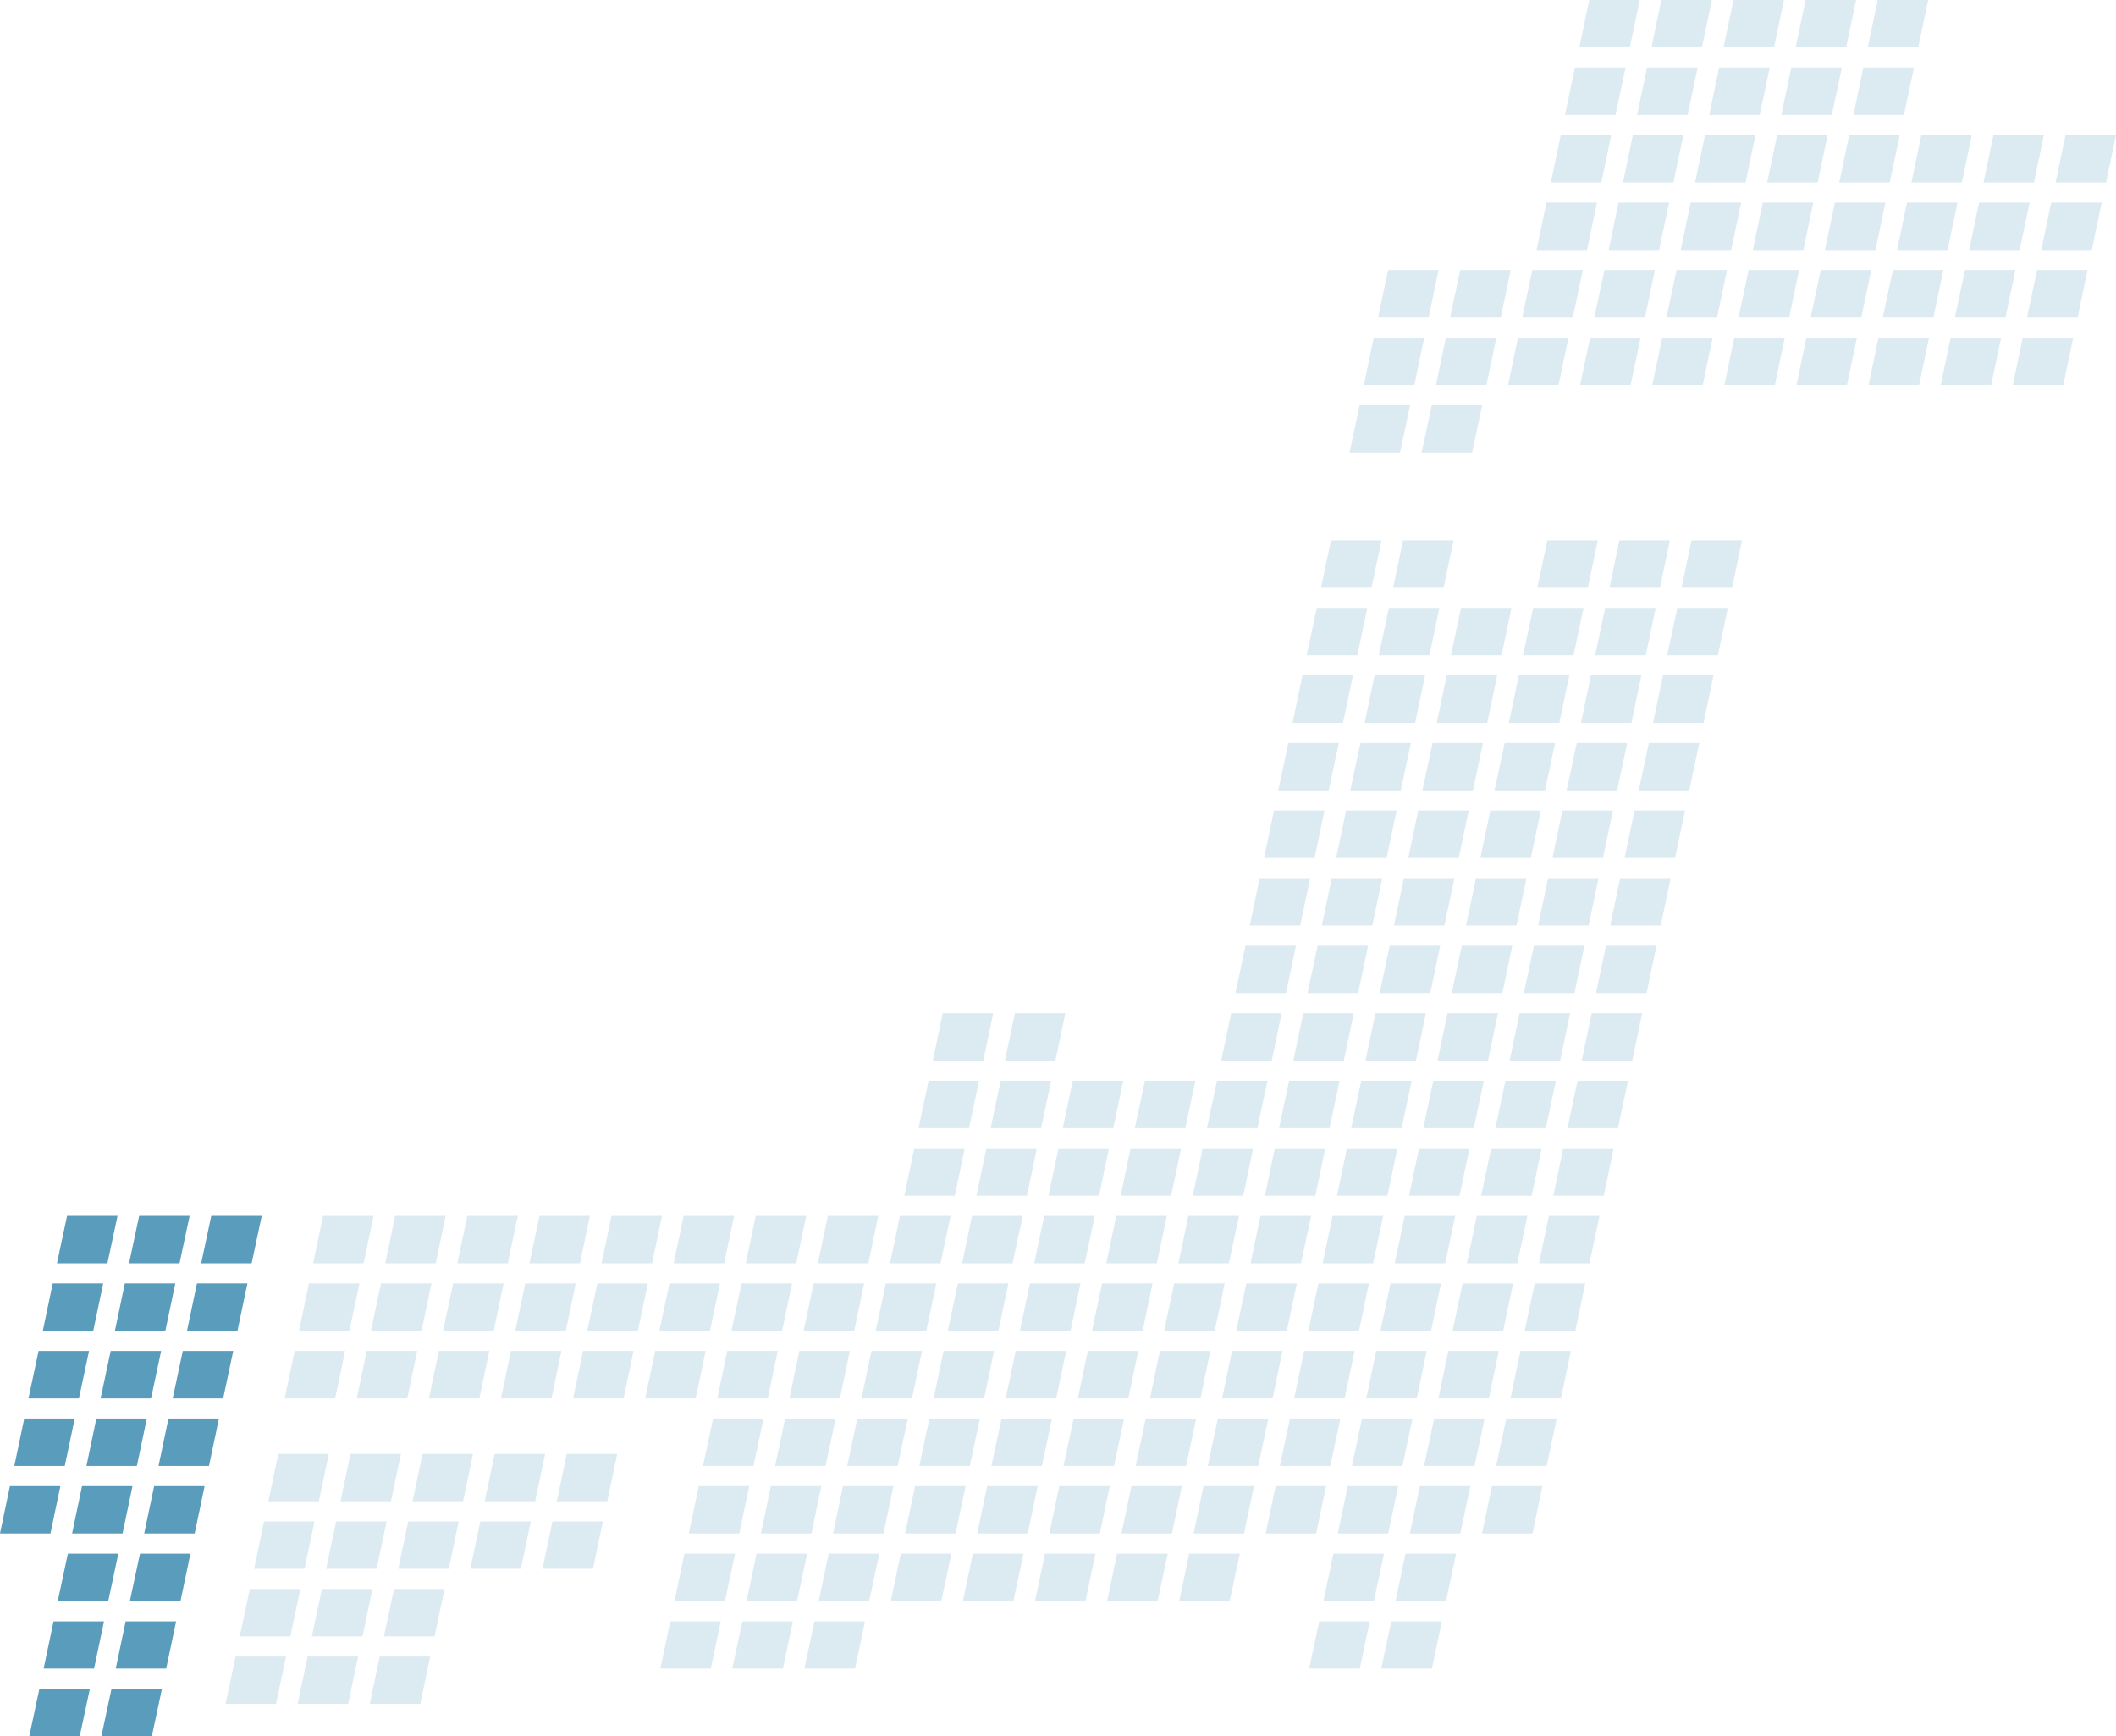 <?xml version="1.0" encoding="UTF-8"?><svg id="_レイヤー_2" xmlns="http://www.w3.org/2000/svg" viewBox="0 0 130 106.66"><defs><style>.cls-1{fill:#dceaf1;}.cls-2{fill:#5a9cbb;}</style></defs><g id="_レイヤー_2-2"><polygon class="cls-1" points="22.72 104.68 25.82 104.68 26.43 101.77 23.33 101.77 22.72 104.68"/><polygon class="cls-1" points="18.29 104.68 21.39 104.68 22 101.77 18.9 101.77 18.29 104.68"/><polygon class="cls-1" points="13.86 104.68 16.96 104.68 17.57 101.77 14.47 101.77 13.86 104.68"/><polygon class="cls-2" points="6.23 106.66 9.33 106.66 9.95 103.76 6.85 103.76 6.23 106.66"/><polygon class="cls-2" points="1.8 106.66 4.9 106.66 5.52 103.76 2.42 103.76 1.8 106.66"/><polygon class="cls-1" points="49.42 102.51 52.53 102.51 53.14 99.61 50.04 99.61 49.42 102.51"/><polygon class="cls-1" points="44.99 102.51 48.1 102.51 48.71 99.61 45.61 99.61 44.99 102.51"/><polygon class="cls-1" points="40.57 102.51 43.67 102.51 44.28 99.61 41.18 99.61 40.57 102.51"/><polygon class="cls-1" points="23.59 100.53 26.7 100.53 27.31 97.62 24.21 97.62 23.59 100.53"/><polygon class="cls-1" points="19.16 100.53 22.27 100.53 22.88 97.62 19.78 97.62 19.16 100.53"/><polygon class="cls-1" points="14.73 100.53 17.84 100.53 18.45 97.62 15.35 97.62 14.73 100.53"/><polygon class="cls-2" points="7.11 102.51 10.21 102.51 10.82 99.61 7.72 99.61 7.11 102.51"/><polygon class="cls-2" points="2.68 102.51 5.78 102.51 6.39 99.61 3.29 99.61 2.68 102.51"/><polygon class="cls-1" points="72.45 98.36 75.55 98.36 76.17 95.45 73.06 95.45 72.45 98.36"/><polygon class="cls-1" points="68.02 98.36 71.12 98.36 71.74 95.45 68.63 95.45 68.02 98.36"/><polygon class="cls-1" points="63.59 98.36 66.69 98.36 67.3 95.45 64.2 95.45 63.59 98.36"/><polygon class="cls-1" points="59.16 98.36 62.26 98.36 62.88 95.45 59.77 95.45 59.16 98.36"/><polygon class="cls-1" points="54.73 98.36 57.83 98.36 58.45 95.45 55.34 95.45 54.73 98.36"/><polygon class="cls-1" points="50.3 98.36 53.4 98.36 54.02 95.45 50.91 95.45 50.3 98.36"/><polygon class="cls-1" points="45.87 98.36 48.97 98.36 49.59 95.45 46.48 95.45 45.87 98.36"/><polygon class="cls-1" points="41.44 98.36 44.54 98.36 45.16 95.45 42.05 95.45 41.44 98.36"/><polygon class="cls-1" points="33.33 96.38 36.43 96.38 37.04 93.47 33.94 93.47 33.33 96.38"/><polygon class="cls-1" points="28.9 96.38 32 96.38 32.61 93.47 29.51 93.47 28.9 96.38"/><polygon class="cls-1" points="24.47 96.38 27.57 96.38 28.18 93.47 25.08 93.47 24.47 96.38"/><polygon class="cls-1" points="20.04 96.38 23.14 96.38 23.75 93.47 20.65 93.47 20.04 96.38"/><polygon class="cls-1" points="15.61 96.38 18.71 96.38 19.32 93.47 16.22 93.47 15.61 96.38"/><polygon class="cls-2" points="7.98 98.36 11.09 98.36 11.7 95.45 8.6 95.45 7.98 98.36"/><polygon class="cls-2" points="3.55 98.36 6.65 98.36 7.27 95.45 4.17 95.45 3.55 98.36"/><polygon class="cls-1" points="73.33 94.21 76.43 94.21 77.04 91.3 73.94 91.3 73.33 94.21"/><polygon class="cls-1" points="68.9 94.21 72 94.21 72.61 91.3 69.51 91.3 68.9 94.21"/><polygon class="cls-1" points="64.47 94.21 67.57 94.21 68.18 91.3 65.08 91.3 64.47 94.21"/><polygon class="cls-1" points="60.04 94.21 63.14 94.21 63.75 91.3 60.65 91.3 60.04 94.21"/><polygon class="cls-1" points="55.61 94.21 58.71 94.21 59.32 91.3 56.22 91.3 55.61 94.21"/><polygon class="cls-1" points="51.18 94.21 54.28 94.21 54.89 91.3 51.79 91.3 51.18 94.21"/><polygon class="cls-1" points="46.75 94.21 49.85 94.21 50.46 91.3 47.36 91.3 46.75 94.21"/><polygon class="cls-1" points="42.32 94.21 45.42 94.21 46.03 91.3 42.93 91.3 42.32 94.21"/><polygon class="cls-1" points="34.21 92.23 37.31 92.23 37.92 89.32 34.82 89.32 34.21 92.23"/><polygon class="cls-1" points="29.78 92.23 32.88 92.23 33.49 89.32 30.39 89.32 29.78 92.23"/><polygon class="cls-1" points="25.35 92.23 28.45 92.23 29.06 89.32 25.96 89.32 25.35 92.23"/><polygon class="cls-1" points="20.92 92.23 24.02 92.23 24.63 89.32 21.53 89.32 20.92 92.23"/><polygon class="cls-1" points="16.49 92.23 19.59 92.23 20.2 89.32 17.1 89.32 16.49 92.23"/><polygon class="cls-2" points="8.86 94.21 11.96 94.21 12.57 91.3 9.47 91.3 8.86 94.21"/><polygon class="cls-2" points="4.43 94.21 7.53 94.21 8.14 91.3 5.04 91.3 4.43 94.21"/><polygon class="cls-2" points="0 94.21 3.1 94.21 3.71 91.3 .61 91.3 0 94.21"/><polygon class="cls-1" points="74.2 90.06 77.3 90.06 77.92 87.15 74.82 87.15 74.2 90.06"/><polygon class="cls-1" points="69.77 90.06 72.87 90.06 73.49 87.15 70.39 87.15 69.77 90.06"/><polygon class="cls-1" points="65.34 90.06 68.44 90.06 69.06 87.15 65.96 87.15 65.34 90.06"/><polygon class="cls-1" points="60.91 90.06 64.01 90.06 64.63 87.15 61.53 87.15 60.91 90.06"/><polygon class="cls-1" points="56.48 90.06 59.58 90.06 60.2 87.15 57.1 87.15 56.48 90.06"/><polygon class="cls-1" points="52.05 90.06 55.15 90.06 55.77 87.15 52.67 87.15 52.05 90.06"/><polygon class="cls-1" points="47.62 90.06 50.72 90.06 51.34 87.15 48.24 87.15 47.62 90.06"/><polygon class="cls-1" points="43.19 90.06 46.29 90.06 46.91 87.15 43.81 87.15 43.19 90.06"/><polygon class="cls-2" points="9.74 90.06 12.84 90.06 13.45 87.15 10.35 87.15 9.74 90.06"/><polygon class="cls-2" points="5.31 90.06 8.41 90.06 9.02 87.15 5.92 87.15 5.31 90.06"/><polygon class="cls-2" points=".88 90.06 3.98 90.06 4.59 87.15 1.49 87.15 .88 90.06"/><polygon class="cls-1" points="70.65 85.91 73.75 85.91 74.36 83 71.26 83 70.65 85.91"/><polygon class="cls-1" points="66.22 85.91 69.32 85.91 69.93 83 66.83 83 66.22 85.91"/><polygon class="cls-1" points="61.79 85.91 64.89 85.91 65.5 83 62.4 83 61.79 85.91"/><polygon class="cls-1" points="57.36 85.91 60.46 85.91 61.07 83 57.97 83 57.36 85.91"/><polygon class="cls-1" points="52.93 85.91 56.03 85.91 56.64 83 53.54 83 52.93 85.91"/><polygon class="cls-1" points="48.5 85.91 51.6 85.91 52.21 83 49.11 83 48.5 85.91"/><polygon class="cls-1" points="44.07 85.91 47.17 85.91 47.78 83 44.68 83 44.07 85.91"/><polygon class="cls-1" points="39.64 85.91 42.74 85.91 43.35 83 40.25 83 39.64 85.91"/><polygon class="cls-1" points="35.21 85.91 38.31 85.91 38.92 83 35.82 83 35.21 85.91"/><polygon class="cls-1" points="30.78 85.91 33.88 85.91 34.49 83 31.39 83 30.78 85.91"/><polygon class="cls-1" points="26.35 85.91 29.45 85.91 30.06 83 26.96 83 26.35 85.91"/><polygon class="cls-1" points="21.92 85.91 25.02 85.91 25.63 83 22.53 83 21.92 85.91"/><polygon class="cls-1" points="17.49 85.91 20.59 85.91 21.2 83 18.1 83 17.49 85.91"/><polygon class="cls-2" points="10.61 85.91 13.71 85.91 14.33 83 11.23 83 10.61 85.91"/><polygon class="cls-2" points="6.18 85.91 9.28 85.91 9.9 83 6.8 83 6.18 85.91"/><polygon class="cls-2" points="1.75 85.91 4.85 85.91 5.47 83 2.37 83 1.75 85.91"/><polygon class="cls-1" points="71.52 81.76 74.63 81.76 75.24 78.85 72.14 78.85 71.52 81.76"/><polygon class="cls-1" points="67.09 81.76 70.2 81.76 70.81 78.85 67.71 78.85 67.09 81.76"/><polygon class="cls-1" points="62.66 81.76 65.77 81.76 66.38 78.85 63.28 78.85 62.66 81.76"/><polygon class="cls-1" points="58.23 81.76 61.34 81.76 61.95 78.85 58.85 78.85 58.23 81.76"/><polygon class="cls-1" points="53.8 81.76 56.91 81.76 57.52 78.85 54.42 78.85 53.8 81.76"/><polygon class="cls-1" points="49.37 81.76 52.48 81.76 53.09 78.85 49.99 78.85 49.37 81.76"/><polygon class="cls-1" points="44.94 81.76 48.05 81.76 48.66 78.85 45.56 78.85 44.94 81.76"/><polygon class="cls-1" points="40.51 81.76 43.62 81.76 44.23 78.85 41.13 78.85 40.51 81.76"/><polygon class="cls-1" points="36.08 81.76 39.19 81.76 39.8 78.85 36.7 78.85 36.08 81.76"/><polygon class="cls-1" points="31.66 81.76 34.76 81.76 35.37 78.85 32.27 78.85 31.66 81.76"/><polygon class="cls-1" points="27.22 81.76 30.33 81.76 30.94 78.85 27.84 78.85 27.22 81.76"/><polygon class="cls-1" points="22.79 81.76 25.9 81.76 26.51 78.85 23.41 78.85 22.79 81.76"/><polygon class="cls-1" points="18.37 81.76 21.47 81.76 22.08 78.85 18.98 78.85 18.37 81.76"/><polygon class="cls-2" points="11.49 81.76 14.59 81.76 15.2 78.85 12.1 78.85 11.49 81.76"/><polygon class="cls-2" points="7.06 81.76 10.16 81.76 10.77 78.85 7.67 78.85 7.06 81.76"/><polygon class="cls-2" points="2.63 81.76 5.73 81.76 6.34 78.85 3.24 78.85 2.63 81.76"/><polygon class="cls-1" points="76.83 77.61 79.93 77.61 80.55 74.7 77.44 74.7 76.83 77.61"/><polygon class="cls-1" points="72.4 77.61 75.5 77.61 76.12 74.7 73.01 74.7 72.4 77.61"/><polygon class="cls-1" points="67.97 77.61 71.07 77.61 71.69 74.7 68.58 74.7 67.97 77.61"/><polygon class="cls-1" points="63.54 77.61 66.64 77.61 67.26 74.7 64.15 74.7 63.54 77.61"/><polygon class="cls-1" points="59.11 77.61 62.21 77.61 62.83 74.7 59.72 74.7 59.11 77.61"/><polygon class="cls-1" points="54.68 77.61 57.78 77.61 58.4 74.7 55.29 74.7 54.68 77.61"/><polygon class="cls-1" points="50.25 77.61 53.35 77.61 53.96 74.7 50.86 74.7 50.25 77.61"/><polygon class="cls-1" points="45.82 77.61 48.92 77.61 49.53 74.7 46.43 74.7 45.82 77.61"/><polygon class="cls-1" points="41.39 77.61 44.49 77.61 45.1 74.7 42 74.7 41.39 77.61"/><polygon class="cls-1" points="36.96 77.61 40.06 77.61 40.67 74.7 37.57 74.7 36.96 77.61"/><polygon class="cls-1" points="32.53 77.61 35.63 77.61 36.24 74.7 33.14 74.7 32.53 77.61"/><polygon class="cls-1" points="28.1 77.61 31.2 77.61 31.81 74.7 28.71 74.7 28.1 77.61"/><polygon class="cls-1" points="23.67 77.61 26.77 77.61 27.38 74.7 24.28 74.7 23.67 77.61"/><polygon class="cls-1" points="19.24 77.61 22.34 77.61 22.95 74.7 19.85 74.7 19.24 77.61"/><polygon class="cls-2" points="12.36 77.61 15.46 77.61 16.08 74.7 12.98 74.7 12.36 77.61"/><polygon class="cls-2" points="7.93 77.61 11.03 77.61 11.65 74.7 8.55 74.7 7.93 77.61"/><polygon class="cls-2" points="3.5 77.61 6.6 77.61 7.22 74.7 4.12 74.7 3.5 77.61"/><polygon class="cls-1" points="95.43 73.46 98.53 73.46 99.14 70.55 96.04 70.55 95.43 73.46"/><polygon class="cls-1" points="91 73.46 94.1 73.46 94.71 70.55 91.61 70.55 91 73.46"/><polygon class="cls-1" points="84.86 102.51 87.97 102.51 88.58 99.61 85.48 99.61 84.86 102.51"/><polygon class="cls-1" points="80.43 102.51 83.54 102.51 84.15 99.61 81.05 99.61 80.43 102.51"/><polygon class="cls-1" points="85.74 98.36 88.84 98.36 89.46 95.45 86.35 95.45 85.74 98.36"/><polygon class="cls-1" points="81.31 98.36 84.41 98.36 85.03 95.45 81.92 95.45 81.31 98.36"/><polygon class="cls-1" points="91.05 94.21 94.15 94.21 94.76 91.3 91.66 91.3 91.05 94.21"/><polygon class="cls-1" points="86.62 94.21 89.72 94.21 90.33 91.3 87.23 91.3 86.62 94.21"/><polygon class="cls-1" points="82.19 94.21 85.29 94.21 85.9 91.3 82.8 91.3 82.19 94.21"/><polygon class="cls-1" points="77.76 94.21 80.86 94.21 81.47 91.3 78.37 91.3 77.76 94.21"/><polygon class="cls-1" points="91.92 90.06 95.02 90.06 95.64 87.15 92.54 87.15 91.92 90.06"/><polygon class="cls-1" points="87.49 90.06 90.59 90.06 91.21 87.15 88.11 87.15 87.49 90.06"/><polygon class="cls-1" points="83.06 90.06 86.16 90.06 86.78 87.15 83.68 87.15 83.06 90.06"/><polygon class="cls-1" points="78.63 90.06 81.73 90.06 82.35 87.15 79.25 87.15 78.63 90.06"/><polygon class="cls-1" points="92.8 85.91 95.9 85.91 96.51 83 93.41 83 92.8 85.91"/><polygon class="cls-1" points="88.37 85.91 91.47 85.91 92.08 83 88.98 83 88.37 85.91"/><polygon class="cls-1" points="83.94 85.91 87.04 85.91 87.65 83 84.55 83 83.94 85.91"/><polygon class="cls-1" points="79.51 85.91 82.61 85.91 83.22 83 80.12 83 79.51 85.91"/><polygon class="cls-1" points="75.08 85.91 78.18 85.91 78.79 83 75.69 83 75.08 85.91"/><polygon class="cls-1" points="93.67 81.76 96.78 81.76 97.39 78.85 94.29 78.85 93.67 81.76"/><polygon class="cls-1" points="89.24 81.76 92.35 81.76 92.96 78.85 89.86 78.85 89.24 81.76"/><polygon class="cls-1" points="84.81 81.76 87.92 81.76 88.53 78.85 85.43 78.85 84.81 81.76"/><polygon class="cls-1" points="80.38 81.76 83.49 81.76 84.1 78.85 81 78.85 80.38 81.76"/><polygon class="cls-1" points="75.95 81.76 79.06 81.76 79.67 78.85 76.57 78.85 75.95 81.76"/><polygon class="cls-1" points="94.55 77.61 97.65 77.61 98.27 74.7 95.16 74.7 94.55 77.61"/><polygon class="cls-1" points="90.12 77.61 93.22 77.61 93.84 74.7 90.73 74.7 90.12 77.61"/><polygon class="cls-1" points="85.69 77.61 88.79 77.61 89.4 74.7 86.3 74.7 85.69 77.61"/><polygon class="cls-1" points="81.26 77.61 84.36 77.61 84.98 74.7 81.87 74.7 81.26 77.61"/><polygon class="cls-1" points="86.57 73.46 89.67 73.46 90.28 70.55 87.18 70.55 86.57 73.46"/><polygon class="cls-1" points="82.14 73.46 85.24 73.46 85.85 70.55 82.75 70.55 82.14 73.46"/><polygon class="cls-1" points="77.71 73.46 80.81 73.46 81.42 70.55 78.32 70.55 77.71 73.46"/><polygon class="cls-1" points="73.28 73.46 76.38 73.46 76.99 70.55 73.89 70.55 73.28 73.46"/><polygon class="cls-1" points="68.85 73.46 71.95 73.46 72.56 70.55 69.46 70.55 68.85 73.46"/><polygon class="cls-1" points="64.42 73.46 67.52 73.46 68.13 70.55 65.03 70.55 64.42 73.46"/><polygon class="cls-1" points="59.99 73.46 63.09 73.46 63.7 70.55 60.6 70.55 59.99 73.46"/><polygon class="cls-1" points="55.56 73.46 58.66 73.46 59.27 70.55 56.17 70.55 55.56 73.46"/><polygon class="cls-1" points="96.3 69.31 99.4 69.31 100.02 66.4 96.92 66.4 96.3 69.31"/><polygon class="cls-1" points="91.87 69.31 94.97 69.31 95.59 66.4 92.49 66.4 91.87 69.31"/><polygon class="cls-1" points="87.44 69.31 90.54 69.31 91.16 66.4 88.06 66.4 87.44 69.31"/><polygon class="cls-1" points="83.01 69.31 86.11 69.31 86.73 66.4 83.63 66.4 83.01 69.31"/><polygon class="cls-1" points="78.58 69.31 81.68 69.31 82.3 66.4 79.2 66.4 78.58 69.31"/><polygon class="cls-1" points="74.15 69.31 77.25 69.31 77.87 66.4 74.77 66.4 74.15 69.31"/><polygon class="cls-1" points="69.72 69.31 72.82 69.31 73.44 66.4 70.34 66.4 69.72 69.31"/><polygon class="cls-1" points="65.29 69.31 68.39 69.31 69.01 66.4 65.91 66.4 65.29 69.31"/><polygon class="cls-1" points="60.86 69.31 63.96 69.31 64.58 66.4 61.48 66.4 60.86 69.31"/><polygon class="cls-1" points="56.43 69.31 59.53 69.31 60.15 66.4 57.05 66.4 56.43 69.31"/><polygon class="cls-1" points="97.18 65.16 100.28 65.16 100.89 62.25 97.79 62.25 97.18 65.16"/><polygon class="cls-1" points="92.75 65.16 95.85 65.16 96.46 62.25 93.36 62.25 92.75 65.16"/><polygon class="cls-1" points="88.32 65.16 91.42 65.16 92.03 62.25 88.93 62.25 88.32 65.16"/><polygon class="cls-1" points="83.89 65.16 86.99 65.16 87.6 62.25 84.5 62.25 83.89 65.16"/><polygon class="cls-1" points="79.46 65.16 82.56 65.16 83.17 62.25 80.07 62.25 79.46 65.16"/><polygon class="cls-1" points="75.03 65.16 78.13 65.16 78.74 62.25 75.64 62.25 75.03 65.16"/><polygon class="cls-1" points="61.74 65.16 64.84 65.16 65.45 62.25 62.35 62.25 61.74 65.16"/><polygon class="cls-1" points="57.31 65.16 60.41 65.16 61.02 62.25 57.92 62.25 57.31 65.16"/><polygon class="cls-1" points="98.05 61.01 101.16 61.01 101.77 58.1 98.67 58.1 98.05 61.01"/><polygon class="cls-1" points="93.62 61.01 96.73 61.01 97.34 58.1 94.24 58.1 93.62 61.01"/><polygon class="cls-1" points="89.19 61.01 92.3 61.01 92.91 58.1 89.81 58.1 89.19 61.01"/><polygon class="cls-1" points="84.76 61.01 87.87 61.01 88.48 58.1 85.38 58.1 84.76 61.01"/><polygon class="cls-1" points="80.33 61.01 83.44 61.01 84.05 58.1 80.95 58.1 80.33 61.01"/><polygon class="cls-1" points="75.9 61.01 79.01 61.01 79.62 58.1 76.52 58.1 75.9 61.01"/><polygon class="cls-1" points="98.93 56.86 102.03 56.86 102.64 53.95 99.54 53.95 98.93 56.86"/><polygon class="cls-1" points="94.5 56.86 97.6 56.86 98.21 53.95 95.11 53.95 94.5 56.86"/><polygon class="cls-1" points="90.07 56.86 93.17 56.86 93.78 53.95 90.68 53.95 90.07 56.86"/><polygon class="cls-1" points="85.64 56.86 88.74 56.86 89.35 53.95 86.25 53.95 85.64 56.86"/><polygon class="cls-1" points="81.21 56.86 84.31 56.86 84.92 53.95 81.82 53.95 81.21 56.86"/><polygon class="cls-1" points="76.78 56.86 79.88 56.86 80.49 53.95 77.39 53.95 76.78 56.86"/><polygon class="cls-1" points="99.81 52.71 102.91 52.71 103.52 49.8 100.42 49.8 99.81 52.71"/><polygon class="cls-1" points="95.38 52.71 98.48 52.71 99.09 49.8 95.99 49.8 95.38 52.71"/><polygon class="cls-1" points="90.95 52.71 94.05 52.71 94.66 49.8 91.56 49.8 90.95 52.71"/><polygon class="cls-1" points="86.52 52.71 89.62 52.71 90.23 49.8 87.13 49.8 86.52 52.71"/><polygon class="cls-1" points="82.09 52.71 85.19 52.71 85.8 49.8 82.7 49.8 82.09 52.71"/><polygon class="cls-1" points="77.66 52.71 80.76 52.71 81.37 49.8 78.27 49.8 77.66 52.71"/><polygon class="cls-1" points="100.68 48.56 103.78 48.56 104.4 45.65 101.3 45.65 100.68 48.56"/><polygon class="cls-1" points="96.25 48.56 99.35 48.56 99.97 45.65 96.87 45.65 96.25 48.56"/><polygon class="cls-1" points="91.82 48.56 94.92 48.56 95.54 45.65 92.44 45.65 91.82 48.56"/><polygon class="cls-1" points="87.39 48.56 90.49 48.56 91.11 45.65 88.01 45.65 87.39 48.56"/><polygon class="cls-1" points="82.96 48.56 86.06 48.56 86.68 45.65 83.58 45.65 82.96 48.56"/><polygon class="cls-1" points="78.53 48.56 81.63 48.56 82.25 45.65 79.15 45.65 78.53 48.56"/><polygon class="cls-1" points="101.56 44.41 104.66 44.41 105.27 41.5 102.17 41.5 101.56 44.41"/><polygon class="cls-1" points="97.13 44.41 100.23 44.41 100.84 41.5 97.74 41.5 97.13 44.41"/><polygon class="cls-1" points="92.7 44.41 95.8 44.41 96.41 41.5 93.31 41.5 92.7 44.41"/><polygon class="cls-1" points="88.27 44.41 91.37 44.41 91.98 41.5 88.88 41.5 88.27 44.41"/><polygon class="cls-1" points="83.84 44.41 86.94 44.41 87.55 41.5 84.45 41.5 83.84 44.41"/><polygon class="cls-1" points="79.41 44.41 82.51 44.41 83.12 41.5 80.02 41.5 79.41 44.41"/><polygon class="cls-1" points="102.43 40.26 105.54 40.26 106.15 37.35 103.05 37.35 102.43 40.26"/><polygon class="cls-1" points="98 40.26 101.11 40.26 101.72 37.35 98.62 37.35 98 40.26"/><polygon class="cls-1" points="93.57 40.26 96.67 40.26 97.29 37.35 94.19 37.35 93.57 40.26"/><polygon class="cls-1" points="89.14 40.26 92.25 40.26 92.86 37.35 89.76 37.35 89.14 40.26"/><polygon class="cls-1" points="84.71 40.26 87.82 40.26 88.43 37.35 85.33 37.35 84.71 40.26"/><polygon class="cls-1" points="80.28 40.26 83.39 40.26 84 37.35 80.9 37.35 80.28 40.26"/><polygon class="cls-1" points="103.31 36.11 106.41 36.11 107.02 33.2 103.92 33.2 103.31 36.11"/><polygon class="cls-1" points="98.88 36.11 101.98 36.11 102.59 33.2 99.49 33.2 98.88 36.11"/><polygon class="cls-1" points="94.45 36.11 97.55 36.11 98.16 33.2 95.06 33.2 94.45 36.11"/><polygon class="cls-1" points="85.59 36.11 88.69 36.11 89.3 33.2 86.2 33.2 85.59 36.11"/><polygon class="cls-1" points="81.16 36.11 84.26 36.11 84.87 33.2 81.77 33.2 81.16 36.11"/><polygon class="cls-1" points="87.34 27.81 90.44 27.81 91.06 24.9 87.96 24.9 87.34 27.81"/><polygon class="cls-1" points="82.91 27.81 86.01 27.81 86.63 24.9 83.53 24.9 82.91 27.81"/><polygon class="cls-1" points="123.66 23.66 126.76 23.66 127.37 20.75 124.27 20.75 123.66 23.66"/><polygon class="cls-1" points="119.23 23.66 122.33 23.66 122.94 20.75 119.84 20.75 119.23 23.66"/><polygon class="cls-1" points="114.8 23.66 117.9 23.66 118.51 20.75 115.41 20.75 114.8 23.66"/><polygon class="cls-1" points="110.37 23.66 113.47 23.66 114.08 20.75 110.98 20.75 110.37 23.66"/><polygon class="cls-1" points="105.94 23.66 109.04 23.66 109.65 20.75 106.55 20.75 105.94 23.66"/><polygon class="cls-1" points="101.51 23.66 104.61 23.66 105.22 20.75 102.12 20.75 101.51 23.66"/><polygon class="cls-1" points="97.08 23.66 100.18 23.66 100.79 20.75 97.69 20.75 97.08 23.66"/><polygon class="cls-1" points="92.65 23.66 95.75 23.66 96.36 20.75 93.26 20.75 92.65 23.66"/><polygon class="cls-1" points="88.22 23.66 91.32 23.66 91.93 20.75 88.83 20.75 88.22 23.66"/><polygon class="cls-1" points="83.79 23.66 86.89 23.66 87.5 20.75 84.4 20.75 83.79 23.66"/><polygon class="cls-1" points="124.53 19.51 127.64 19.51 128.25 16.6 125.15 16.6 124.53 19.51"/><polygon class="cls-1" points="120.1 19.51 123.21 19.51 123.82 16.6 120.72 16.6 120.1 19.51"/><polygon class="cls-1" points="115.67 19.51 118.78 19.51 119.39 16.6 116.29 16.6 115.67 19.51"/><polygon class="cls-1" points="111.24 19.51 114.35 19.51 114.96 16.6 111.86 16.6 111.24 19.51"/><polygon class="cls-1" points="106.81 19.51 109.92 19.51 110.53 16.6 107.43 16.6 106.81 19.51"/><polygon class="cls-1" points="102.38 19.51 105.49 19.51 106.1 16.6 103 16.6 102.38 19.51"/><polygon class="cls-1" points="97.95 19.51 101.06 19.51 101.67 16.6 98.57 16.6 97.95 19.51"/><polygon class="cls-1" points="93.52 19.51 96.63 19.51 97.24 16.6 94.14 16.6 93.52 19.51"/><polygon class="cls-1" points="89.09 19.51 92.2 19.51 92.81 16.6 89.71 16.6 89.09 19.51"/><polygon class="cls-1" points="84.66 19.51 87.77 19.51 88.38 16.6 85.28 16.6 84.66 19.51"/><polygon class="cls-1" points="125.41 15.36 128.51 15.36 129.12 12.45 126.02 12.45 125.41 15.36"/><polygon class="cls-1" points="120.98 15.36 124.08 15.36 124.69 12.45 121.59 12.45 120.98 15.36"/><polygon class="cls-1" points="116.55 15.36 119.65 15.36 120.26 12.45 117.16 12.45 116.55 15.36"/><polygon class="cls-1" points="112.12 15.36 115.22 15.36 115.83 12.45 112.73 12.45 112.12 15.36"/><polygon class="cls-1" points="107.69 15.36 110.79 15.36 111.4 12.45 108.3 12.45 107.69 15.36"/><polygon class="cls-1" points="103.26 15.36 106.36 15.36 106.97 12.45 103.87 12.45 103.26 15.36"/><polygon class="cls-1" points="98.83 15.36 101.93 15.36 102.54 12.45 99.44 12.45 98.83 15.36"/><polygon class="cls-1" points="94.4 15.36 97.5 15.36 98.11 12.45 95.01 12.45 94.4 15.36"/><polygon class="cls-1" points="126.29 11.21 129.39 11.21 130 8.3 126.9 8.3 126.29 11.21"/><polygon class="cls-1" points="121.86 11.21 124.96 11.21 125.57 8.3 122.47 8.3 121.86 11.21"/><polygon class="cls-1" points="117.43 11.21 120.53 11.21 121.14 8.3 118.04 8.3 117.43 11.21"/><polygon class="cls-1" points="113 11.21 116.1 11.21 116.71 8.3 113.61 8.3 113 11.21"/><polygon class="cls-1" points="108.57 11.21 111.67 11.21 112.28 8.3 109.18 8.3 108.57 11.21"/><polygon class="cls-1" points="104.14 11.21 107.24 11.21 107.85 8.3 104.75 8.3 104.14 11.21"/><polygon class="cls-1" points="99.71 11.21 102.81 11.21 103.42 8.3 100.32 8.3 99.71 11.21"/><polygon class="cls-1" points="95.28 11.21 98.38 11.21 98.99 8.3 95.89 8.3 95.28 11.21"/><polygon class="cls-1" points="113.87 7.06 116.97 7.06 117.59 4.15 114.48 4.15 113.87 7.06"/><polygon class="cls-1" points="109.44 7.06 112.54 7.06 113.16 4.15 110.05 4.15 109.44 7.06"/><polygon class="cls-1" points="105.01 7.06 108.11 7.06 108.73 4.15 105.62 4.15 105.01 7.06"/><polygon class="cls-1" points="100.58 7.06 103.68 7.06 104.3 4.15 101.19 4.15 100.58 7.06"/><polygon class="cls-1" points="96.15 7.06 99.25 7.06 99.87 4.15 96.76 4.15 96.15 7.06"/><polygon class="cls-1" points="114.75 2.91 117.85 2.91 118.46 0 115.36 0 114.75 2.91"/><polygon class="cls-1" points="110.32 2.91 113.42 2.91 114.03 0 110.93 0 110.32 2.91"/><polygon class="cls-1" points="105.89 2.91 108.99 2.91 109.6 0 106.5 0 105.89 2.91"/><polygon class="cls-1" points="101.46 2.91 104.56 2.91 105.17 0 102.07 0 101.46 2.91"/><polygon class="cls-1" points="97.03 2.91 100.13 2.91 100.74 0 97.64 0 97.03 2.91"/></g></svg>